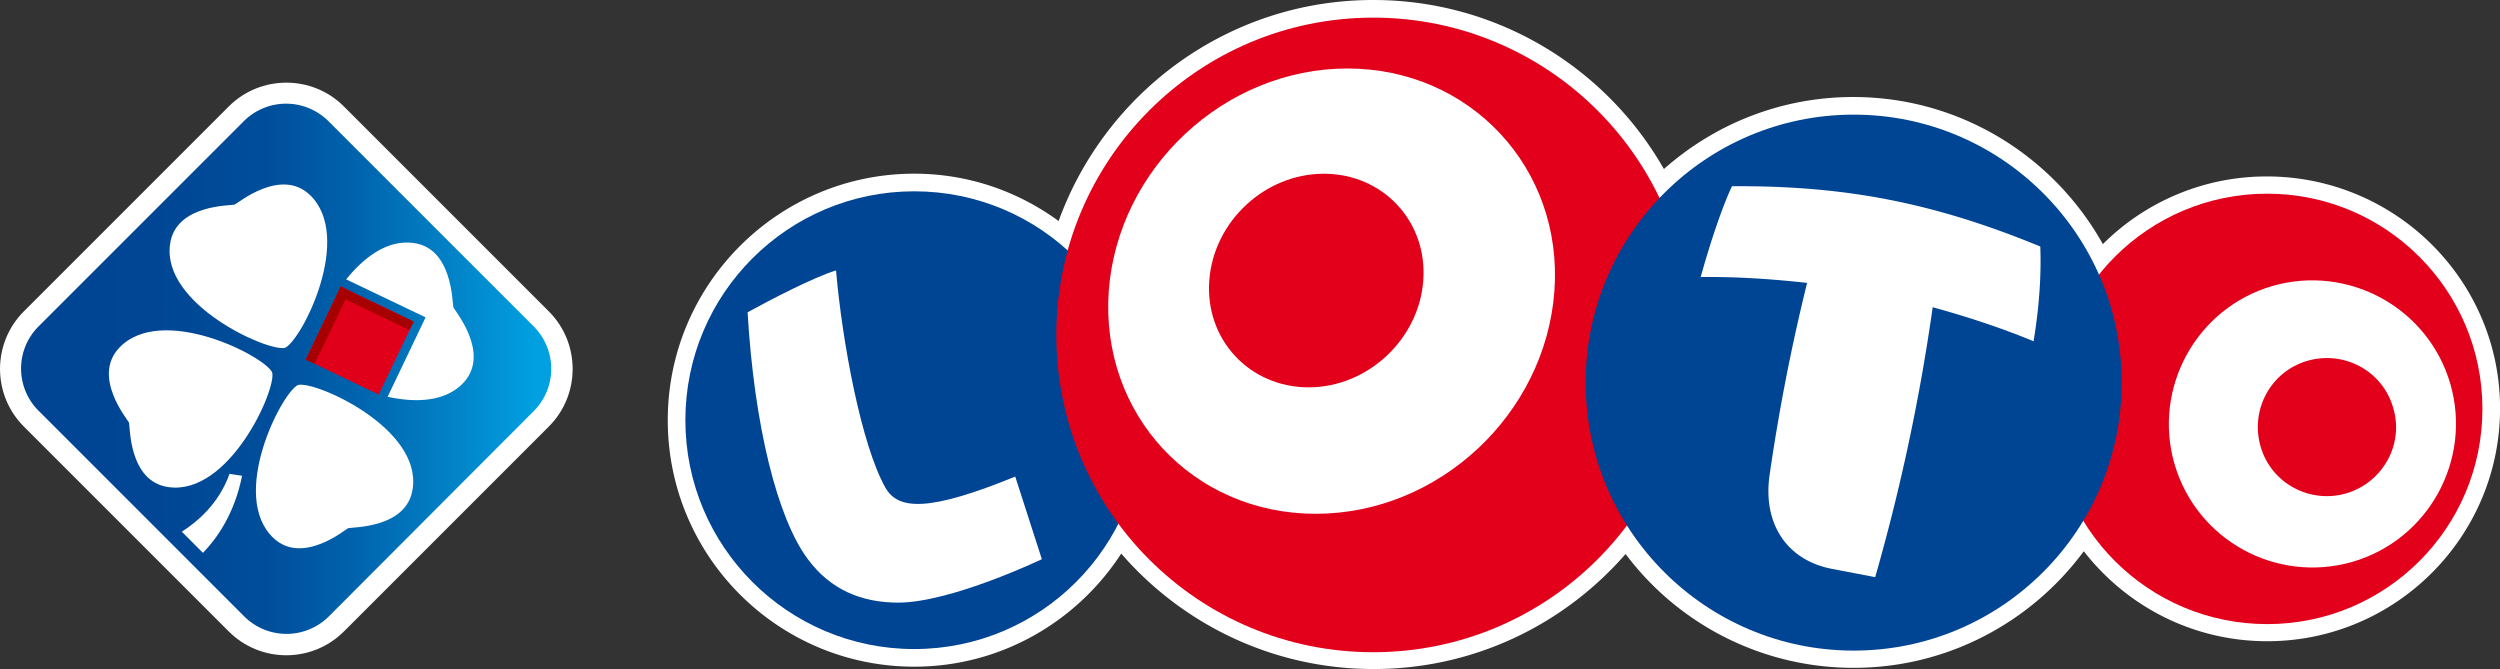 <svg id="Calque_1" data-name="Calque 1" xmlns="http://www.w3.org/2000/svg" xmlns:xlink="http://www.w3.org/1999/xlink" viewBox="0 0 4339.8 1161.4"><rect x="0" y="0" width="4339.8" height="1161.4" fill="#333333" stroke="none"/><defs><style>.cls-1{fill:#fff;}.cls-2{fill:#004494;}.cls-3{fill:#e2001a;}.cls-4{fill:url(#Dégradé_sans_nom);}.cls-5{fill:#e1001a;}.cls-6{fill:#a70000;}</style><linearGradient id="Dégradé_sans_nom" x1="3313.07" y1="3048.05" x2="3265.02" y2="3048.05" gradientTransform="translate(-62881.21 -58081.72) scale(19.26 19.27)" gradientUnits="userSpaceOnUse"><stop offset="0" stop-color="#00a0e1"/><stop offset="0.01" stop-color="#009edf"/><stop offset="0.16" stop-color="#0381c6"/><stop offset="0.33" stop-color="#0064ae"/><stop offset="0.5" stop-color="#004e9b"/><stop offset="0.71" stop-color="#004694"/><stop offset="1" stop-color="#004492"/></linearGradient></defs><title>Plan de travail 1</title><g id="Logo_Loto_Nouveau-Super-Loto" data-name="Logo/Loto/Nouveau-Super-Loto"><path id="Path" class="cls-1" d="M3935,306.3a402,402,0,0,0-284.6,117.5c-84.9-152.1-247.2-255.4-433.3-255.4-126.3,0-241.1,47.5-328.7,125C2788.6,118.2,2599.8,0,2383.8,0c-251.3,0-465.2,160.3-546.1,383.7-70.6-51.6-156.9-82.2-250.6-82.2-235.7,0-427.9,191.5-427.9,427.9s191.5,427.9,427.9,427.9c150.1,0,282.5-78.1,359.3-196.3,106.6,122.9,263.5,200.4,438.1,200.4s330.8-77.4,437.4-199.7a494.25,494.25,0,0,0,396,197.6c163.7,0,309-80.1,399.4-202.4,74,95.1,188.8,156.2,318.5,156.2,222.8,0,404.1-181.3,404.1-404.1S4157.8,306.3,3935,306.3Z"/><path id="Path-2" data-name="Path" class="cls-2" d="M1984.37,729.4c0,219.4-177.9,397.3-397.3,397.3s-397.3-177.9-397.3-397.3,177.9-397.3,397.3-397.3S1984.37,510.1,1984.37,729.4Z"/><path id="Path-3" data-name="Path" class="cls-3" d="M4309.27,709.8c0,206.5-167.1,373.6-373.6,373.6s-373.6-167.1-373.6-373.6,167.1-373.6,373.6-373.6C4141.47,336.2,4309.27,503.3,4309.27,709.8Z"/><g id="Path-4" data-name="Path"><path class="cls-3" d="M2934.57,581.4c0,304.3-246.5,550.8-550.8,550.8s-550.1-246.5-550.1-550.8,246.5-550.8,550.1-550.8C2688.07,30.6,2934.57,277.1,2934.57,581.4Z"/><path class="cls-2" d="M3683.07,664.2c0,256.7-208.5,465.2-465.2,465.2s-465.3-208.4-465.3-465.2S2961.07,199,3217.87,199,3683.07,407.5,3683.07,664.2Z"/></g><path id="L" class="cls-1" d="M1762.37,827.3c-148.1,60.4-203.1,59.1-225.5,19-41.4-73.4-74.7-251.3-85.6-376.9-39.4,12.2-111.4,49.6-153.5,72.7,11.5,196.3,51.6,357.9,104.6,428.6,39.4,53,93,75.4,156.9,75.4,91.7,0,249.3-75.4,249.3-75.4Z"/><path id="O" class="cls-1" d="M2339,118.9c-213.3,0-398.7,173.2-414.3,386.5C1909.77,718.7,2070,891.9,2284,891.9s398.7-173.2,414.3-386.5S2552.17,118.9,2339,118.9Zm-67.3,553.5c-102.6,0-180-82.9-172.5-185.4s96.4-185.4,199-185.4,180,82.9,172.5,185.4C2463.27,588.9,2374.27,672.4,2271.67,672.4Z"/><path id="T" class="cls-1" d="M3541.77,427.9c-183.4-75.4-336.9-106-535.2-104.6-27.2,57.7-54.3,157.6-54.3,157.6,61.8-.7,123.6,3.4,184.7,10.2q-40.8,165-65.2,334.2c-11.5,81.5,27.8,146.7,108.7,162.3l74.7,14.3A3450.33,3450.33,0,0,0,3355,533.3c59.1,16.3,117.5,35.3,175.2,59.1C3529.57,592.9,3545.17,514.8,3541.77,427.9Z"/><path id="O-2" data-name="O" class="cls-1" d="M3944.57,496.5c-132.4,38.7-207.8,177.3-169.8,309,38.7,132.4,176.6,207.8,309,169.8,132.4-38.7,207.8-177.3,169.8-309C4214.87,533.8,4076.27,458.5,3944.57,496.5Zm128.3,360c-63.8,18.3-130.4-17.7-148.7-81.5s17.7-130.4,81.5-148.7,130.4,17.7,148.7,81.5C4173.47,770.9,4136.77,837.4,4072.87,856.5Z"/></g><path id="Path-5" data-name="Path" class="cls-1" d="M397.2,1096.23,41.3,740.33c-55-55-55-144.7,0-199.7l355.9-355.9c55-55,144.7-55,199.7,0l355.9,355.9c55,55,55,144.7,0,199.7l-355.9,355.9C541.8,1151.23,452.2,1151.23,397.2,1096.23Z"/><path id="Path-6" data-name="Path" class="cls-4" d="M67.11,566.48,423,210.58a104.05,104.05,0,0,1,147.4,0l355.9,355.9a104.05,104.05,0,0,1,0,147.4l-355.2,355.9a104.05,104.05,0,0,1-147.4,0l-356-356A103.4,103.4,0,0,1,67.11,566.48Z"/><path id="Shape" class="cls-1" d="M787,533.18c-2-6.1-.7-102.6-69.3-111.4-44.8-6.1-85.6,24.5-116.8,63.2l137.9,65.9-65.9,137.9c49.6,10.9,101.2,8.8,132.4-25.1C851.51,612,789,539.28,787,533.18Zm-269.6,135.1c-28.5,12.9-120.2,192.2-42.8,265.6,50.3,47.5,124.3-14.3,129.7-17,6.1-2,102.6.7,112.1-68.6C732,743,547.91,660.88,517.41,668.28Zm-22.5-64.5c28.5-12.9,120.2-192.2,42.8-265.6-50.3-47.5-124.3,14.3-130.4,17-6.1,2-102.6-.7-112.1,68.6-14.9,104.6,169.9,187.5,199.7,180Zm-22.4,42.8c-12.9-28.5-192.2-120.2-265.6-42.8-47.5,50.3,14.3,124.3,17,129.7,2,6.1-.7,102.6,68.6,112.1,105.3,14.9,187.5-169.1,180-199ZM315.61,923l36.7,36.7c24.5-25.1,55-68.6,67.9-133.8-2.7-.7-19.7-2.7-21.7-3.4-18.3,51-54.3,82.2-82.9,100.5Z"/><polygon id="Rectangle" class="cls-5" points="530.51 624.08 591.31 497.28 718.11 558.08 657.31 684.88 530.51 624.08"/><polygon id="Rectangle-2" data-name="Rectangle" class="cls-6" points="584.21 512.28 591.21 497.58 718.01 558.38 710.91 573.08 584.21 512.28"/><polygon id="Rectangle-3" data-name="Rectangle" class="cls-6" points="530.81 624.38 591.61 497.58 606.91 504.88 546.11 631.68 530.81 624.38"/></svg>